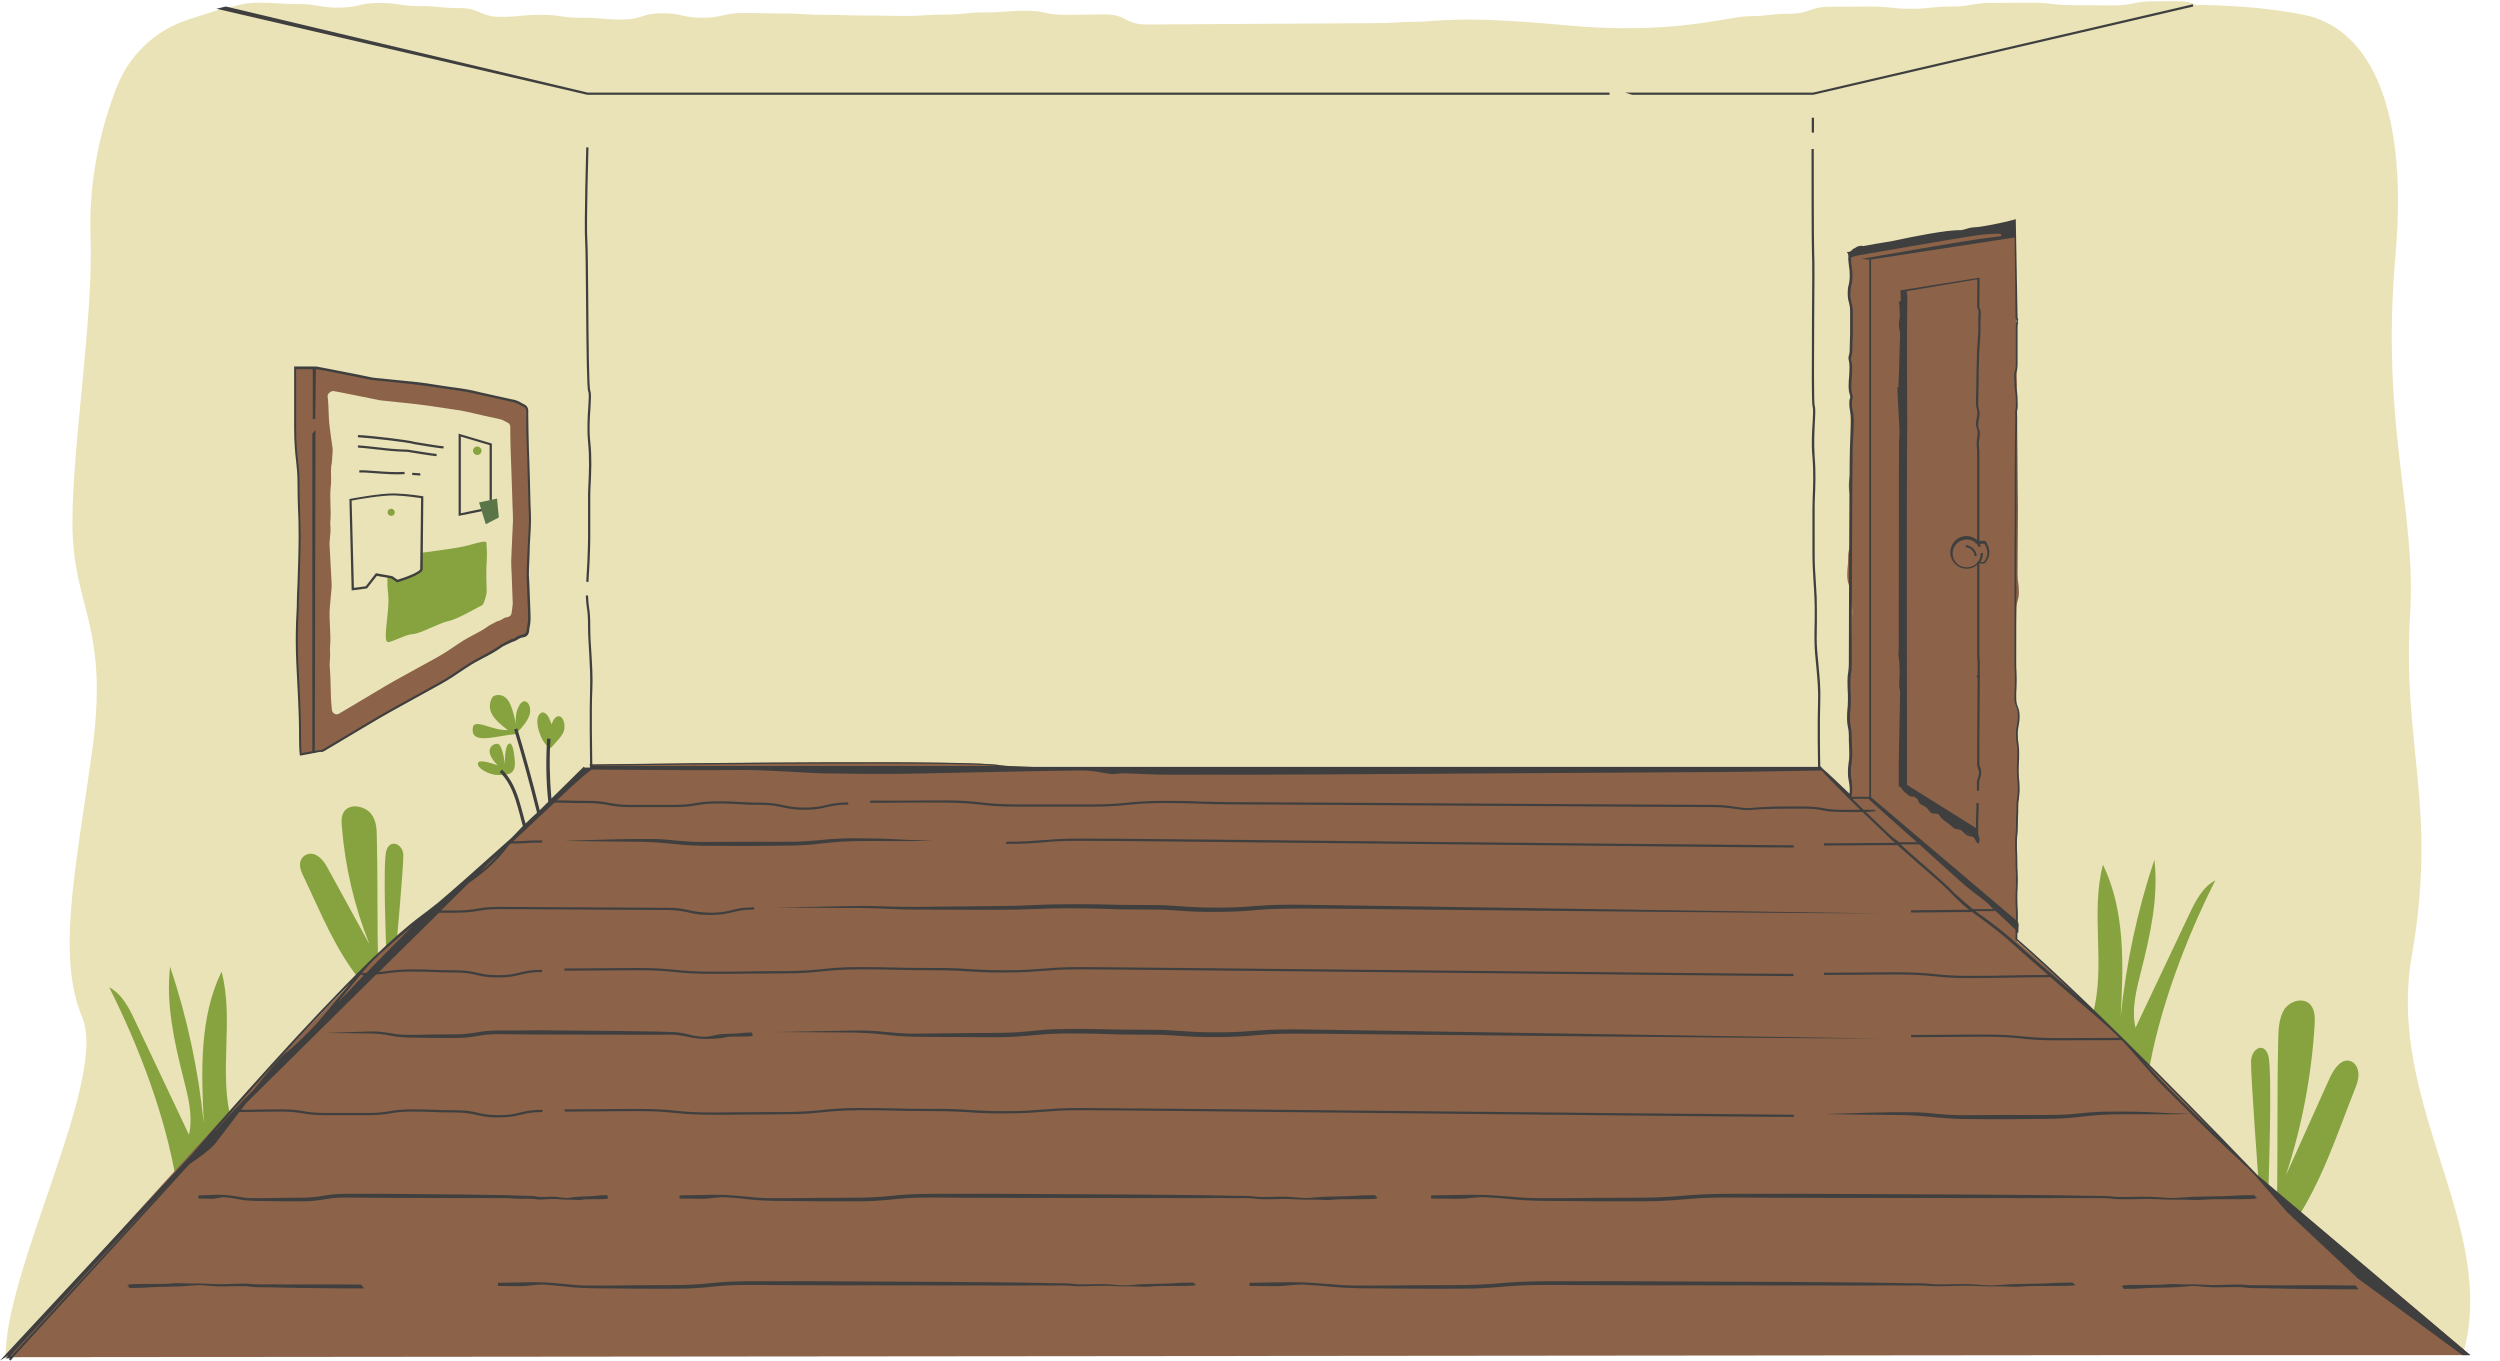 <?xml version="1.0" encoding="UTF-8"?><svg xmlns="http://www.w3.org/2000/svg" xmlns:xlink="http://www.w3.org/1999/xlink" height="605.5" preserveAspectRatio="xMidYMid meet" version="1.0" viewBox="0.0 -0.6 1112.6 605.5" width="1112.6" zoomAndPan="magnify"><g id="change1_1"><path d="M1096,602.5c0,0-51.2-34.8-99.1-79.8c-49.1-46.2-95-102.9-111.7-115.2c-32.9-24.4-66.8-59.6-75.7-66.8h0.3 c0-0.5,0-0.9,0.1-1.4l-0.3,1.4H263.2c-8.9,7.1-42.7,42.4-75.7,66.8C154.5,431.8,2.5,604.7,2.5,604.7 c-1.2-39.2,45.7-124.8,34.1-152.5c-11.6-27.6-2.7-66.8,4.5-119.3c7.1-52.5-7.1-62.3-8.7-94.4s9.3-96.1,7.9-133.4 c-1-27.6,5.4-51.1,11.8-67.3c5.6-14.2,17.4-25.2,32-29.8l16.3-5.2c5.5-0.5,6.7-2.2,14.3-2.2c9,0,9,0.6,18,0.6c9,0,9,1.6,18,1.6 c9,0,9-2.1,18-2.1c9,0,9,1.4,18,1.4c9,0,9,0.9,18,0.9c9,0,9,3.9,18,3.9c9,0,9-0.9,18-0.9c9,0,9,1.3,18,1.3c9,0,9,0.8,18,0.8 c9,0,9-2.8,18-2.8c9,0,9,2,18,2c9,0,9-2.1,18-2.1c9,0,9,0.2,18,0.2c9,0,9,0.6,18,0.6c9,0,9,0.3,18,0.3c9,0,9,0.2,18,0.2 c9,0,9-0.6,18-0.6c9,0,9-1,18-1c9,0,9-0.7,18-0.7S465,6,474,6c9,0,9-0.2,18-0.2c9,0,9,4.5,18,4.5c9,0,93.1-0.6,102.1-0.6 c9,0,9-0.6,18-0.6c9,0,18-3,66.4,1.5c48.4,4.6,72.8-4,81.9-4c9,0,9-1.1,18-1.1c9,0,9-3.1,18-3.1c9,0,9-0.1,18-0.1c9,0,9,1,18,1 c9,0,9-1,18-1c9,0,9-1.6,18-1.6c9,0,9-0.1,18-0.1c9,0,9,1.1,18,1.1c9,0,9,0.1,18,0.1c9,0,9-1.8,18-1.8s16.2-0.6,18.6,1.6 c0.1,0.1,24.3-0.4,48.3,4.4c26.2,5.2,47,35.5,40.8,106.7c-6.7,76.3,9.3,113.1,6.5,159.8c-3.6,59.4,12.3,85.5,0.8,152 C1061.5,491,1112.6,545.8,1096,602.5z" fill="#eae3b7"/></g><g id="change2_1"><path d="M213.2,223l3,9.7l5.8-3l-0.8-8.4L213.2,223z" fill="#5a7547"/></g><g id="change3_1"><path d="M103.1,498.6l-24.6,26.9c-4.7-29-16.7-60.5-29.9-86.7c5.7,3,8.9,9.2,11.6,15.1c8,16.8,15.9,33.7,23.9,50.5 c1.9-8.4-0.4-17-2.5-25.3c-4.1-16.2-7.8-32.9-5.9-49.5c7.6,22.6,12.6,46.1,15,69.8c-1.1-22.9-2.1-47,7.9-67.6 C104.3,453.4,97.1,477,103.1,498.6z M165,361.4c-2.5-3-8.1-4.4-11.1-1.7c-2,1.8-2,4.6-1.8,7.1c1.4,18,5.5,35.8,12.3,52.8 c-6.3-11.4-12.5-22.9-18.8-34.3c-1.7-3.2-5-7-8.9-5.7c-2.1,0.7-3.2,2.7-3.2,4.6c0,1.9,0.8,3.7,1.7,5.5c7.9,16.6,14,32.4,26,47.2 l7.1-6.6c-0.5-20.7-0.1-37.4-0.6-58.2C167.7,368.4,167.5,364.4,165,361.4z M172,377.7c-1.8,5,0,47.5,0,47.5l4.2-2.6 c0,0,3.5-38.5,3.3-42.9C179.2,375.1,173.8,372.6,172,377.7z M233.7,311.5c-1-0.2-1.9,0.7-2.4,1.5c-1.7,2.8-2.2,6.3-1.4,9.5 c-1.8-7.2-2.9-14-8.4-13.8c-0.7,0-2.1,0.5-2.3,0.9c-3.4,5.8,0.8,10.3,6.8,14.7c-7.7,0.4-16.5-6.7-15.6,0.7 c0.7,5.5,11.4,1.7,19.1,1.1l2.3-2.5c1.4-1.6,2.8-3.3,3.6-5.3c0.8-2,0.8-4.4-0.5-6.1C234.6,312,234.2,311.7,233.7,311.5z M249.3,318.3c-1.6-0.7-3.1,1.1-3.8,3.5c-0.2-0.5-0.4-1.1-0.6-1.6c-0.6-1.5-1.3-2.8-2.3-3.4c-0.9-0.6-1.9-0.4-2.7,0.7 c-1.6,2.3-0.4,6.5,0.5,8.9c0.9,2.4,2.2,4.3,3.7,5.5c0.4,0.3,0.9,0.4,1.3,0.1l3.3-3.7c0.6-0.8,1.3-1.6,1.8-2.5 C251.9,323.3,251.2,319.1,249.3,318.3z M226,330.8c-1.5,1.7-1.3,8.9-1.3,8.9s-0.9-9.1-3.3-9.3c-2.2-0.1-6.7,2.8,0.1,9.6 c-3.1-1.1-8-2.6-8.7-1.2c-1.1,2.1,4.7,5.6,8.9,5.5c4.2-0.1,7.9,0.1,7.4-6.3S227.5,329.1,226,330.8z M214.3,200 c0,1.1-0.9,1.9-1.9,1.9s-1.9-0.9-1.9-1.9s0.9-1.9,1.9-1.9S214.3,199,214.3,200z M175.7,227.4c0,0.9-0.7,1.6-1.6,1.6 s-1.6-0.7-1.6-1.6c0-0.9,0.7-1.6,1.6-1.6S175.7,226.6,175.7,227.4z M216.5,241.1c0-1.3-2.7-0.5-8.5,1.1c-4.5,1.2-14.2,2.3-20.3,3.2 c0,3.9-0.1,6.9-0.1,7.5c-0.1,1.4-5.2,3.6-10.7,5.2l-2.5-1.8l-2-0.3c0,2.6,0,5.3,0.3,7.2c0.6,4.8-0.6,12.6-0.6,13.4s-1.2,8.1,0.4,8.5 c1.6,0.4,7.7-3.3,11.2-3.5c3.5-0.2,11.8-5,15.9-5.8c4.1-0.8,14.1-6.8,14.9-7c0.8-0.2,2.1-4.8,2.1-6.2s-0.4-8.3,0-13 C216.9,244.9,216.5,242.4,216.5,241.1z M1013.9,462.2c-0.6,26.3-0.1,47.5-0.6,73.7l7.4,8.3c12.5-18.7,18.9-38.7,27.2-59.8 c0.9-2.2,1.8-4.5,1.7-6.9c0-2.4-1.2-5-3.4-5.8c-4-1.6-7.4,3.2-9.3,7.3c-6.5,14.5-13.1,29-19.6,43.5c7.1-21.6,11.4-44.2,12.8-66.9 c0.2-3.2,0.2-6.7-1.9-9.1c-3.1-3.4-9-1.7-11.6,2.1C1014.2,452.5,1014,457.5,1013.9,462.2z M1001.8,471.7c-0.2,5.6,3.4,54.4,3.4,54.4 l4.3,3.3c0,0,1.9-53.8,0-60.2C1007.6,462.9,1002,466,1001.8,471.7z M935.9,384.2c10,20.7,9.1,44.7,7.9,67.6 c2.4-23.7,7.4-47.2,15-69.8c1.9,16.6-1.8,33.3-5.9,49.5c-2.1,8.3-4.4,17-2.5,25.3c8-16.8,15.9-33.7,23.9-50.5 c2.8-5.9,5.9-12.1,11.6-15.1c-13.2,26.2-25.2,57.8-29.9,86.7L931.3,451C937.3,429.4,930.2,405.9,935.9,384.2z" fill="#86a340"/></g><g id="change4_1"><path d="M1004.4,522.5l95,80H938L3.6,603.4c9.5-11.2,153.2-173.2,183.8-195.9c32.9-24.4,66.8-59.6,75.7-66.8l-0.2-1 c51.5-0.7,171.1-2,182.3,0.3c10.2,2.2,280.7,2.5,364.6,1.1c2.7,2.3,7.5,6.7,13.6,12.5c0.2-0.6,0.3-1.4,0.3-2.4 c0.1-4-0.8-4.1-0.8-8.1c0-4,0.6-4,0.6-8c0-4-0.2-4-0.2-8c0-4-0.7-4-0.7-8c0-4,0.4-4,0.4-8c0-4-0.1-4-0.1-8c0-4,0.5-4,0.5-8 c0-4,0.9-19.6,0.9-23.6c0-4-0.9-4-0.9-8c0-4-1.3-4-1.3-8c0-4,0.4-4,0.4-8c0-4,1.1-4,1.1-8c0-4,0.3-4,0.3-8c0-4,0-4,0-8 c0-4-1.1-4-1.1-8c0-4,0.9-4,0.9-8c0-4-0.4-85.1-0.4-89.1c0-1.2-0.1-1.7-0.3-1.9c0.2,0-0.9-2,0-2.7c5.2-3.8,3.9-3.5,8.9-1.7 c11-2.5,33.6-8.5,41.5-8.5c10.6,0,23.5-1.7,23.5-1.7l1.2,124.5l-0.2,28.4c0,4,0.6,4,0.6,8.1c0,4-1.2,4-1.2,8.1 c0,4-0.4,19.6-0.4,23.6c0,4,0.2,4,0.2,8.1c0,4-0.3,4-0.3,8.1c0,4,1.5,4,1.5,8.1c0,4-0.7,4-0.7,8.1c0,4,0.6,4,0.6,8.1 c0,4-0.1,4-0.1,8.1c0,4,0.5,4,0.5,8.1c0,4-0.6,4-0.6,8.1c0,4-0.2,4-0.2,8.1c0,4-0.3,4-0.3,8.1c0,4,0.1,4,0.1,8.1c0,4,0.1,4,0.1,8.1 c0,4-0.2,4-0.2,8.1c0,4,0.3,4,0.3,8.1c0,4-0.2,4-0.2,8.1c0,1,0,1.7,0,2.3C933,448,995,512.6,1004.4,522.5z M132.8,214.4 c0-8.8-1.5-10.8-1.5-24.8s0-26.3,0-26.3h8.3l0,0.3c0.4-0.2,0.8-0.3,1.2-0.3l4,0.7c0.2,0,0.4,0.1,0.6,0.1c6.7,1.3,13.4,2.6,20,4 c0.1,0,0.1,0,0.2,0c0.2,0,0.4,0,0.6,0.1c1.5,0.2,3.1,0.3,4.6,0.5c4.1,0.4,8.2,0.8,12.3,1.3c5.5,0.6,11,1.5,16.5,2.3 c2.9,0.4,5.8,0.8,8.7,1.3c2.2,0.4,4.5,1,6.7,1.5c3.9,0.9,7.8,1.7,11.7,2.6c0.9,0.2,1.8,0.3,2.6,0.6c1.4,0.4,2.7,1.3,4,1.9 c0.8,0.4,1.2,1.3,1.2,2.2c0,0.7,0,1.5,0,2.2c-0.1,7.1,0.3,14.2,0.5,21.2c0.2,6.1,0.4,12.3,0.6,18.4c0.1,2.5,0.3,5,0.2,7.5 c-0.1,3.4-0.3,6.9-0.4,10.3c-0.2,3.7-0.3,7.4-0.5,11.1c-0.1,2.2,0.1,4.4,0.2,6.6c0.2,4.4,0.3,8.8,0.5,13.1c0,0.9,0.1,1.8,0.1,2.7 c-0.1,1.6-0.4,3.2-0.6,4.8c-0.2,1.5-1,2.3-2.5,2.5c-2.1,0.3-2.8,1.7-4.8,2c0,0-4.3,2.2-4.4,2.2c-6.2,4.5-9.7,5.2-16,9.4 c-3.8,2.6-7.4,5.1-11.4,7.3c-7.3,4-14.6,8.1-21.9,12.1c-4.2,2.3-8.2,4.8-12.3,7.2c-5.9,3.5-11.7,7-17.6,10.5 c-0.6,0.3-1.2,0.4-1.7,0.3l-8.6,1.6c0,0-0.3-2.2-0.3-7.2c0-5.1,0-10.1-1-28.7c-1-18.6,0-27.6,0-31.5c0-3.9,0.8-19.1,0.8-29.4 S132.8,223.2,132.8,214.4z M145.8,175.8c0.6,4.5,0.3,9,0.9,13.4c0.4,3.2,0.8,6.4,1.3,9.6c0.2,1.7-0.2,3.4-0.2,5c0,1-0.2,2.2-0.4,3.2 c-0.3,2.9,0.2,5.9-0.2,8.8c-0.6,5.3,0.3,10.5-0.2,15.8c-0.1,0.9,0,1.8,0.1,2.7c0.1,2.8-0.6,5.5-0.4,8.3c0.3,5.6,0.6,11.2,0.9,16.8 c0,0.8,0,1.6-0.1,2.4c-0.2,2.6-0.5,5.2-0.7,7.7c-0.5,5.8,0.6,11.7,0.1,17.5c-0.1,0.8-0.1,1.5,0,2.3c0.2,2.5-0.4,5-0.1,7.5 c0.5,5.8,0.2,11.6,0.8,17.3c0,0.4,0.1,0.8,0.1,1.1c0.1,1.5,1.7,2.7,3.2,1.8c4.9-2.9,9.9-5.9,14.8-8.8c3.4-2.1,6.9-4.1,10.4-6.1 c6.2-3.4,12.3-6.8,18.5-10.2c3.4-1.9,6.5-4,9.7-6.2c5.3-3.6,8.3-4.2,13.5-8c0,0,3.7-1.9,3.7-1.9c1.8-0.2,2.3-1.5,4.1-1.7 c1.2-0.2,2-0.8,2.1-2.1c0.2-1.3,0.4-2.7,0.5-4c0-0.7-0.1-1.5-0.1-2.3c-0.1-3.7-0.3-7.4-0.4-11.1c-0.1-1.9-0.2-3.7-0.2-5.6 c0.1-3.1,0.3-6.2,0.4-9.3c0.1-2.9,0.3-5.8,0.4-8.7c0-2.1-0.1-4.2-0.2-6.3c-0.2-5.2-0.3-10.4-0.5-15.5c-0.2-6-0.5-12-0.5-17.9 c0-0.6,0-1.3,0-1.9c0-0.7-0.4-1.5-1-1.8c-1.1-0.5-2.2-1.3-3.4-1.6c-0.7-0.2-1.5-0.3-2.2-0.5c-3.3-0.7-6.6-1.4-9.9-2.2 c-1.9-0.4-3.7-0.9-5.6-1.2c-2.4-0.4-4.9-0.7-7.3-1.1c-4.6-0.7-9.3-1.4-13.9-1.9c-3.5-0.4-6.9-0.7-10.4-1.1c-1.3-0.1-2.6-0.3-3.9-0.4 c-0.2,0-0.3,0-0.5-0.1c0,0-0.1,0-0.1,0c-5.6-1.2-11.3-2.2-16.9-3.4c-0.2,0-0.3-0.1-0.5-0.1l-3.4-0.6 C146.9,173.7,145.7,174.7,145.8,175.8z" fill="#8c6348"/></g><g id="change5_1"><path d="M187.1,211c-0.1,0-0.2,0-0.4,0c-0.6,0-1.7-0.1-3.3-0.2l0.1-1c2.4,0.2,3.3,0.2,3.5,0.2L187.1,211z M166.6,198.3 c-2.8-0.3-5.1-0.6-7.3-0.7l0,1c2.1,0.1,4.5,0.4,7.2,0.7c4.3,0.5,9.2,1.1,14.9,1.2c0.5,0.1,11.2,1.9,12.9,1.9v-1 c-1.3,0-8.9-1.3-12.8-1.9C175.8,199.4,170.9,198.8,166.6,198.3z M806.9,41.6L976.1,2.3l-0.2-1l-169,39.3h-83.7l3.2,1H806.9z M159.3,193l0,1c5.3,0.3,22.4,2.2,25.2,3.1c0.5,0.1,11.2,1.9,12.9,1.9v-1c-1.3,0-8.9-1.3-12.7-1.9 C181.9,195.2,164.8,193.2,159.3,193z M235.7,245.7c-0.1,2.4-0.2,4.9-0.3,7.3c-0.1,1.5,0,3.1,0.1,4.6c0,0.7,0.1,1.4,0.1,2l0.5,13.1 c0,0.3,0,0.6,0,0.9c0,0.6,0.1,1.2,0,1.8c0,1.1-0.2,2.2-0.4,3.2c-0.1,0.5-0.2,1-0.2,1.6c-0.2,1.7-1.2,2.7-2.9,2.9 c-0.9,0.1-1.6,0.5-2.2,0.9c-0.7,0.4-1.4,0.9-2.5,1.1c-0.2,0.1-0.7,0.4-2.1,1c-1.1,0.5-2.1,1.1-2.2,1.1c-3.2,2.3-5.7,3.6-8.4,5 c-2.3,1.2-4.6,2.4-7.6,4.4l-1.1,0.7c-3.5,2.4-6.8,4.6-10.4,6.6l-21.9,12.1c-3.4,1.9-6.8,3.9-10,5.8l-19.8,11.8 c-0.6,0.4-1.3,0.5-1.9,0.4l-2.2,0.4l0,0.1h-0.4l-6.4,1.2l-0.1-0.5c0-0.1-0.3-2.2-0.3-7.3c0-5,0-10.1-1-28.7 c-0.8-14.2-0.4-22.7-0.1-27.9c0.1-1.5,0.1-2.8,0.1-3.7c0-1.5,0.1-4.6,0.3-8.5c0.2-6.2,0.5-14.6,0.5-21c0-5.4-0.1-9.2-0.3-13 c-0.1-3.5-0.2-6.8-0.2-11c0-3.9-0.3-6.4-0.6-9.3c-0.4-3.6-0.9-7.7-0.9-15.5v-26.8h9.2l0,0.1c0.2-0.1,0.5-0.1,0.7-0.1l4.7,0.9 c2.2,0.4,4.5,0.9,6.7,1.3c4.4,0.9,8.9,1.7,13.4,2.7l0.7,0.1l16.9,1.7c4.4,0.4,8.8,1.1,13.1,1.8c1.1,0.2,2.3,0.3,3.4,0.5 c1,0.1,1.9,0.3,2.9,0.4c1.9,0.3,3.9,0.5,5.8,0.9c1.5,0.3,3,0.6,4.5,1c0.7,0.2,1.4,0.3,2.2,0.5l11.7,2.6c0.3,0.1,0.6,0.1,0.9,0.2 c0.6,0.1,1.2,0.2,1.8,0.4c1,0.3,2,0.8,2.9,1.4c0.4,0.2,0.8,0.4,1.2,0.6c0.9,0.5,1.5,1.5,1.5,2.6l0,2.2c0,5.2,0.2,10.4,0.3,15.5 c0.1,1.9,0.1,3.8,0.2,5.7c0.2,4.9,0.3,9.7,0.4,14.6l0.1,3.8c0,0.8,0.1,1.6,0.1,2.4c0.1,1.7,0.1,3.4,0.1,5.1c0,2.3-0.2,4.6-0.3,6.9 c-0.1,1.1-0.1,2.3-0.2,3.4L235.7,245.7z M234.4,253c0.1-2.5,0.2-4.9,0.3-7.4l0.2-3.7c0-1.2,0.1-2.3,0.2-3.5c0.1-2.3,0.2-4.6,0.3-6.9 c0-1.7,0-3.4-0.1-5c0-0.8-0.1-1.6-0.1-2.4l-0.1-3.8c-0.1-4.9-0.3-9.7-0.4-14.6c-0.1-1.9-0.1-3.8-0.2-5.7c-0.2-5.1-0.4-10.4-0.3-15.6 l0-2.2c0-0.7-0.4-1.4-1-1.7c-0.4-0.2-0.8-0.4-1.2-0.6c-0.9-0.5-1.8-1-2.7-1.3c-0.5-0.2-1.1-0.3-1.7-0.4c-0.3-0.1-0.6-0.1-0.9-0.2 l-11.7-2.6c-0.7-0.2-1.5-0.3-2.2-0.5c-1.5-0.3-3-0.7-4.5-1c-1.9-0.3-3.9-0.6-5.8-0.9c-1-0.1-1.9-0.3-2.9-0.4 c-1.1-0.2-2.3-0.3-3.4-0.5c-4.3-0.6-8.7-1.3-13.1-1.8l-17.7-1.8c-4.4-0.9-9-1.8-13.4-2.7c-2.2-0.4-4.5-0.9-6.7-1.3l-0.6-0.1l-4-0.7 c0,0-0.1,0-0.1,0l-0.3,22.2h-1.1v-21.6l-0.1,0l0-0.6h-7.3v25.8c0,7.7,0.5,11.8,0.9,15.4c0.3,2.9,0.6,5.5,0.6,9.4 c0,4.2,0.1,7.5,0.2,11c0.1,3.8,0.3,7.7,0.3,13c0,6.4-0.3,14.8-0.5,21c-0.1,3.9-0.3,7-0.3,8.4c0,0.9-0.1,2.2-0.1,3.7 c-0.2,5.1-0.7,13.6,0.1,27.8c1,18.6,1,23.8,1,28.8c0,3.6,0.1,5.7,0.2,6.6l4.8-0.9V192.4l1.4-1.7l-0.3,142.9l2.2-0.4l0.1,0 c0.4,0.1,0.9,0,1.3-0.3l19.8-11.8c3.3-2,6.7-4,10.1-5.9l21.9-12.1c3.6-2,6.9-4.2,10.3-6.6l1.1-0.7c3-2,5.4-3.3,7.7-4.5 c2.6-1.4,5.1-2.6,8.3-5c0,0,0,0,2.3-1.2c1-0.5,2-1,2.1-1.1l0.1-0.1l0.1,0c0.9-0.1,1.6-0.5,2.2-0.9c0.7-0.5,1.5-0.9,2.6-1.1 c1.3-0.2,1.9-0.8,2.1-2.1c0.1-0.5,0.1-1.1,0.2-1.6c0.2-1,0.3-2.1,0.4-3.1c0-0.6,0-1.2,0-1.7c0-0.3,0-0.6,0-0.9l-0.5-13.1 c0-0.7-0.1-1.3-0.1-2C234.4,256.1,234.3,254.6,234.4,253z M204.1,229l10.4-2.1l-0.3-1l-9.1,1.9v-34.1l12.8,3.8V222l1-0.2v-25 l-14.8-4.4V229z M188,220.2l0.4,0.1l0,0.4c0,1.2-0.3,30.2-0.3,32.1c-0.1,2.2-8.5,4.9-11.1,5.7l-0.2,0.1l-2.7-1.8l-6.4-1.1l-4.4,5.6 l-0.2,0c-3.6,0.5-6.1,0.8-6.1,0.8l-0.5,0.1l-1-40.7l0.4-0.1c0.6-0.1,13.7-2.6,19.9-2.4C182,219.2,187.9,220.2,188,220.2z M187.4,221.1c-1.4-0.2-6.4-1-11.6-1.2c-5.5-0.2-17,1.8-19.3,2.3l1,38.8c0.9-0.1,2.8-0.3,5.3-0.7l4.5-5.8l7.3,1.3l2.3,1.6 c6.6-2,10.1-4,10.1-4.7C187.1,251,187.3,224.8,187.4,221.1z M166.7,210c3,0.2,6.3,0.5,9.7,0.5c1.2,0,2.5,0,3.7-0.1l-0.1-1 c-4.4,0.3-9.1-0.1-13.2-0.4c-2.8-0.2-5.1-0.4-6.9-0.3l0,1C161.7,209.6,164,209.8,166.7,210z M261.7,219.5v19.4 c0,5-0.5,15.4-0.8,19.4l1,0.1c0.3-4.1,0.8-14.4,0.8-19.5v-19.4c0-1.4,0.1-3.1,0.2-5c0.2-4.8,0.6-11.3-0.2-18.5 c-0.6-5.5-0.2-11.1,0.1-15.3c0.2-3.8,0.4-6.3-0.1-7.4c-0.6-1.4-0.8-24.5-0.9-41.3c-0.1-12-0.2-22.4-0.4-25.4 c-0.5-7.4,0.5-41.3,0.5-41.6l-1,0c0,0.3-1,34.3-0.5,41.7c0.2,2.9,0.3,13.3,0.4,25.3c0.2,24.4,0.4,40.5,1,41.7c0.4,0.8,0.2,3.6,0,6.9 c-0.3,4.2-0.6,9.9-0.1,15.4c0.7,7.2,0.4,13.6,0.2,18.4C261.8,216.4,261.7,218.1,261.7,219.5z M806.3,58.4h1v-6.6h-1V58.4z M143.9,571l-10.2,0c-3.4,0-6.8,0.1-10.1,0c-3.3-0.1-8.7,0.2-12-0.2c-3.3-0.4-11.4,0.2-14.8,0.1c-3.4-0.1-7.4-0.4-10.9-0.3 c-3.4,0.1-6.1-0.4-9.5,0c-3.3,0.4-15.2,0-18.5,0.4c-3.3,0.4,1.9,1.5-1.4,1.6c3.4,0,6.8,0,10.2-0.3c3.4-0.3,13.2-0.2,16.5-0.6 c6.6-0.7,6.9-0.2,13.5,0.2c3.3,0.2,11.3-0.4,14.6,0.1c3.3,0.5,8.9,0.2,12.3,0.4c3.4,0.1,6.9,0.1,10.2,0.2l10.2,0.1 c6,0.1,12.1,0.1,18.1,0.1c-0.5-0.6-1-1.1-1.4-1.7C155,571,149.5,571,143.9,571z M716.3,41.6v-1H261.5l-161-38.3l-4.2,1l165.1,38.3 H716.3z M639.4,494c-74.1-0.8-150.6-1.5-158.9-1.5c-8.2,0-12.4,0.4-16.4,0.7c-4,0.3-8.2,0.7-16.3,0.7c-8.2,0-12.3-0.3-16.3-0.5 c-4-0.3-8.2-0.6-16.4-0.5c-8.2,0-12.3-0.1-16.4-0.2c-4-0.1-8.2-0.2-16.4-0.2c-8.2,0-12.4,0.5-16.4,0.9c-4,0.4-8.2,0.8-16.3,0.9 c-8.2,0-12.3,0-16.4,0.1c-4.1,0-8.2,0-16.4,0.1c-8.2,0-12.3-0.4-16.3-0.8c-4-0.4-8.2-0.8-16.4-0.8c-8.2,0-12.3,0.1-16.4,0.1 c-4.1,0-8.2,0.1-16.4,0.1l0,1c8.2,0,12.3-0.1,16.4-0.1c4.1,0,8.2-0.1,16.4-0.1c8.2,0,12.3,0.4,16.3,0.8c4,0.4,8.2,0.8,16.4,0.8 c8.2,0,12.3,0,16.4-0.1c4.1,0,8.2,0,16.4-0.1c8.2,0,12.4-0.5,16.4-0.9c4-0.4,8.2-0.8,16.3-0.9c8.2,0,12.3,0.1,16.4,0.2 c4,0.1,8.2,0.2,16.4,0.2c8.2,0,12.3,0.3,16.3,0.5c4,0.3,8.2,0.6,16.4,0.5c8.2,0,12.4-0.4,16.4-0.7c4-0.3,8.2-0.7,16.3-0.7 c8.2-0.1,84.8,0.8,158.9,1.5c72.7,0.7,147.9,1.5,158.4,1.5c0.2,0,0.4,0,0.5,0l0-1C790.1,495.5,713.5,494.7,639.4,494z M572.9,533 c3.4,0.1,7.4,0.4,10.9,0.3c3.4-0.1,6.1,0.4,9.5,0c3.3-0.4,15.2,0,18.5-0.4c3.3-0.4-1.9-1.5,1.4-1.6c-3.4,0-6.8,0-10.2,0.3 c-3.4,0.3-13.2,0.2-16.5,0.6c-6.6,0.7-6.9,0.2-13.5-0.2c-3.3-0.2-11.3,0.4-14.6-0.1c-3.3-0.5-8.9-0.2-12.3-0.4 c-3.4-0.1-6.9-0.1-10.2-0.2l-10.2-0.1c-27.1-0.3-54.2-0.3-81.3-0.5l-20.3,0l-10.2,0c-3.4,0-6.9,0.1-10.3,0.3 c-3.5,0.2-6.8,0.6-10.1,0.9c-3.3,0.3-6.6,0.4-9.9,0.5l-20.3,0.1l-10.2,0.1c-3.4,0-6.8,0.1-10.1,0c-3.4,0-6.7-0.2-10-0.6 c-3.3-0.3-6.7-0.6-10.2-0.8c-3.4-0.1-6.8-0.1-10.2,0l-10.2,0.2v1.4l10.2,0.1c3.4,0,6.8-0.8,10.1-0.7c3.3,0.2,6.6,0.5,10,0.9 c3.4,0.4,6.8,0.6,10.2,0.7c3.4,0.1,6.8,0.1,10.2,0.1l10.2,0.1c6.8,0,13.5,0.1,20.4,0c3.4,0,6.9-0.2,10.3-0.5c3.4-0.3,6.7-0.7,10-0.9 c6.6-0.4,13.4-0.2,20.2-0.2l20.3,0.1c27.1,0,54.2,0.1,81.3,0.1l10.2,0c3.4,0,6.8-0.1,10.1,0c3.3,0.1,8.7-0.2,12,0.2 C561.4,533.5,569.5,532.9,572.9,533z M923.9,570.2c-4,0-8,0-12,0.3c-4,0.3-15.6,0.2-19.5,0.6c-7.8,0.7-8.1,0.2-16-0.2 c-4-0.2-13.3,0.4-17.3-0.1c-3.9-0.5-10.5-0.2-14.6-0.4c-4.1-0.1-8.1-0.1-12.1-0.2l-12-0.1c-32.1-0.3-64.2-0.3-96.3-0.5l-24.1,0 l-12,0c-4.1,0-8.1,0.1-12.2,0.3c-4.1,0.2-8.1,0.6-12,0.9c-3.9,0.3-7.8,0.4-11.8,0.5l-24,0.1l-12,0.1c-4,0-8,0.1-12,0 c-4,0-7.9-0.2-11.8-0.6c-3.9-0.3-8-0.6-12-0.8c-4-0.1-8.1-0.1-12.1,0l-12,0.2v1.4l12,0.1c4,0,8-0.8,12-0.7c4,0.2,7.8,0.5,11.8,0.9 c4,0.4,8,0.6,12.1,0.7c4.1,0.1,8.1,0.1,12.1,0.1l12,0.1c8,0,16,0.1,24.1,0c4.1,0,8.2-0.2,12.2-0.5c4.1-0.3,7.9-0.7,11.8-0.9 c7.8-0.4,15.8-0.2,23.9-0.2l24.1,0.1c32.1,0,64.2,0.1,96.3,0.1l12,0c4,0,8-0.1,12,0c4,0.1,10.3-0.2,14.2,0.2 c3.9,0.4,13.5-0.2,17.6-0.1c4.1,0.1,8.8,0.4,12.9,0.3c4-0.1,7.3,0.4,11.2,0c3.9-0.4,18,0,21.9-0.4 C926.1,571.4,919.9,570.2,923.9,570.2z M1031.5,571.4l-10.2,0c-3.4,0-6.8,0.1-10.1,0c-3.3-0.1-8.7,0.2-12-0.2 c-3.3-0.4-11.4,0.2-14.8,0.1c-3.4-0.1-7.4-0.4-10.9-0.3c-3.4,0.1-6.1-0.4-9.5,0c-3.3,0.4-15.2,0-18.5,0.4c-3.3,0.4,1.9,1.5-1.4,1.6 c3.4,0,6.8,0,10.2-0.3c3.4-0.3,13.2-0.2,16.5-0.6c6.6-0.7,6.9-0.2,13.5,0.2c3.3,0.2,11.3-0.4,14.6,0.1c3.3,0.5,8.9,0.2,12.3,0.4 c3.4,0.1,6.9,0.1,10.2,0.2l10.2,0.1c6,0.1,12.1,0.1,18.1,0.1c-0.5-0.6-1-1.1-1.4-1.7C1042.7,571.4,1037.1,571.4,1031.5,571.4z M957,533c4.1,0.1,8.8,0.4,12.9,0.3c4-0.1,7.3,0.4,11.2,0c3.9-0.4,18,0,21.9-0.4c3.9-0.4-2.3-1.5,1.7-1.6c-4,0-8,0-12,0.3 c-4,0.3-15.6,0.2-19.5,0.6c-7.8,0.7-8.1,0.2-16-0.2c-4-0.2-13.3,0.4-17.3-0.1c-3.9-0.5-10.5-0.2-14.6-0.4c-4.1-0.1-8.1-0.1-12.1-0.2 l-12-0.1c-32.1-0.3-64.2-0.3-96.3-0.5l-24.1,0l-12,0c-4.1,0-8.1,0.1-12.2,0.3c-4.1,0.2-8.1,0.6-12,0.9c-3.9,0.3-7.8,0.4-11.8,0.5 l-24,0.1l-12,0.1c-4,0-8,0.1-12,0c-4,0-7.9-0.2-11.8-0.6c-3.9-0.3-8-0.6-12-0.8c-4-0.1-8.1-0.1-12.1,0l-12,0.2v1.4l12,0.1 c4,0,8-0.8,12-0.7c4,0.2,7.8,0.5,11.8,0.9c4,0.4,8,0.6,12.1,0.7c4.1,0.1,8.1,0.1,12.1,0.1l12,0.1c8,0,16,0.1,24.1,0 c4.1,0,8.2-0.2,12.2-0.5c4.1-0.3,7.9-0.7,11.8-0.9c7.8-0.4,15.8-0.2,23.9-0.2l24.1,0.1c32.1,0,64.2,0.1,96.3,0.1l12,0 c4,0,8-0.1,12,0c4,0.1,10.3-0.2,14.2,0.2C943.4,533.5,953,532.9,957,533z M874.9,241.9l-0.1,1c0.2,0,3.9,0.6,3.9,4l1,0 C879.6,243.5,876.5,242.2,874.9,241.9z M1099.4,602.5h-3.5l-46.4-34l-31.6-29.6l-14.7-16.8c-0.8-0.8-1.8-1.8-2.9-3 c-0.3-0.2-11.7-10.7-25.3-24c-6.7,0.3-13.4,0.2-20,0.2c-3.4,0-6.8,0-10.2,0c-3.4,0-6.8,0.1-10.2,0.3c-3.4,0.2-6.7,0.6-10.2,1 c-3.4,0.4-6.9,0.6-10.3,0.7c-6.9,0.1-13.7,0.1-20.5,0.2c-6.8,0-13.6,0-20.5-0.1c-3.4-0.1-6.9-0.3-10.3-0.6 c-3.4-0.3-6.8-0.7-10.2-0.9c-3.4-0.2-6.8-0.3-10.2-0.3l-10.2-0.1c-6.8-0.1-13.7-0.1-20.5-0.3c13.7-0.4,27.3-1,41-0.8 c3.4,0.1,6.9,0.4,10.3,0.8c3.4,0.3,6.8,0.5,10.2,0.5c6.8,0,13.7-0.1,20.5-0.1c6.8,0,13.7,0.1,20.5,0c3.4-0.1,6.8-0.2,10.2-0.6 l5.1-0.5c1.7-0.1,3.4-0.2,5.1-0.3c3.4-0.1,6.9-0.1,10.3-0.1c3.4,0,6.8,0.1,10.3,0.2l10.2,0.5l9.7,0.3c-3.8-3.8-7.9-7.8-11.9-11.8 c-4-4-7.9-8.5-11.6-12.8c-2.6-2.9-5-5.8-7.4-8.2l-28.2,0.1c-0.3,0-0.5,0-0.8,0c-7.7,0-11.7-0.4-15.6-0.8c-4-0.4-8.2-0.8-16.3-0.8 c-8.2,0-12.3,0.1-16.4,0.1c-4.1,0-8.2,0.1-16.4,0.1l0-1c8.2,0,12.3-0.1,16.4-0.1c4.1,0,8.2-0.1,16.4-0.1c8.2,0,12.4,0.4,16.4,0.8 c4,0.4,8.2,0.8,16.3,0.8l27.2-0.1c-0.6-0.6-1.1-1.2-1.7-1.7c-4-3.9-11.3-10.2-20.6-18.1c-2.7-2.3-5.5-4.7-8.3-7.2 c-8.1,0-12.9,0.1-17.6,0.2c-4.7,0.1-9.6,0.2-17.8,0.2c-0.3,0-0.5,0-0.8,0c-7.7,0-11.7-0.4-15.6-0.8c-4-0.4-8.2-0.8-16.3-0.8 c-8.2,0-12.3,0.1-16.4,0.1c-4.1,0-8.2,0.1-16.4,0.1l0-1c8.2,0,12.3-0.1,16.4-0.1c4.1,0,8.2-0.1,16.4-0.1c8.2,0,12.4,0.4,16.4,0.8 c4,0.4,8.2,0.8,16.3,0.8c8.2,0,13.1-0.1,17.8-0.2c4.5-0.1,9.1-0.2,16.5-0.2c-5.7-4.9-11.7-10.1-17.9-15.7c-3.4-3-7.1-5.8-11-8.7 c-1.6-1.2-3.2-2.4-4.9-3.6c-7.6,0-11.8,0.1-14.1,0.1c-2.4,0-4.9,0.1-13.1,0.1l0-1c8.2,0,10.7-0.1,13.1-0.1c2.4,0,4.9-0.1,12.8-0.1 c-1-0.8-2-1.5-2.9-2.3c-0.1-0.1-0.3-0.3-0.4-0.4H873v-0.1c-1.5-1.3-2.9-2.8-4.4-4.3c-1.2-1.2-2.3-2.4-3.4-3.4 c-3.7-3.4-7.6-6.7-11.3-9.9c-3.3-2.9-6.5-5.7-9.5-8.4c-8.1,0-12.2,0.1-16.3,0.1c-4.1,0-8.2,0.1-16.4,0.1l0-1 c8.2,0,12.3-0.1,16.4-0.1c3.9,0,7.8-0.1,15.2-0.1c-1-0.9-2-1.8-3-2.8c-4.1-3.9-7.9-7.5-11.4-10.9h-1.1v0c-8.2,0-12.8,0.1-16.9-0.8 c-4-0.9-7.7-0.7-15.9-0.7c-8.2,0-12.3,0.3-16.3,0.6c-4,0.3-8.2-1.3-16.4-1.3c-8.2,0-57.7-0.3-105.6-0.6 c-47.9-0.3-97.4-0.6-105.6-0.6c-8.2,0-12.4-0.1-16.4-0.3c-4-0.1-8.2-0.3-16.4-0.3c-8.2,0-12.3,0.4-16.3,0.8c-4,0.4-8.2,0.8-16.4,0.8 c-8.2,0-12.3,0-16.4,0c-4.1,0-8.2,0-16.4,0c-8.2,0-12.4-0.4-16.4-0.9c-4-0.4-8.2-0.9-16.3-0.9c-8.2,0-12.3,0-16.4,0 c-4.1,0-8.2,0.1-16.4,0.1v-1c8.2,0,12.3,0,16.4,0c4.1,0,8.2-0.1,16.4-0.1c8.2,0,12.4,0.4,16.4,0.9c4,0.4,8.2,0.9,16.3,0.9 c8.2,0,12.3,0,16.4,0c4.1,0,8.2,0,16.4,0c8.2,0,12.3-0.4,16.3-0.8c4-0.4,8.2-0.8,16.4-0.8c8.2,0,12.4,0.1,16.4,0.3 c4,0.1,8.2,0.3,16.4,0.3c8.2,0,57.7,0.3,105.6,0.6c47.9,0.3,97.4,0.6,105.6,0.6c8.2,0,12.3,1.7,16.3,1.4c4-0.3,8.2-0.7,16.4-0.7 c8.2,0,12-0.1,16.1,0.7c4,0.9,8.5,0.8,16.7,0.8v0h0.1c-8.7-8.5-14.9-14.9-17.3-17.5c-5.4,0.1-37.9,0.7-47.1,0.7 c-10.1,0-199.7,1.3-211,1.2c-11.3-0.1-14,0-29.7,0s-22.5-1.1-25.8-0.4s-8-1.5-15.5-1.5c-7.5,0-47.5,0.8-69.9,1.3 c-22.5,0.5-37.7,0-44.1,0s-28.6-1.8-40.2-1.5c-10.2,0.2-54-0.1-64-0.2c-1,0.7-2.6,2-4.6,3.7c-1.4,1.2-3,2.7-4.8,4.3 c-1.5,1.4-3.1,2.9-4.8,4.5c-0.4,0.4-0.9,0.8-1.3,1.2c2.9,0,4.2,0,5.4,0.1c1.6,0,3.2,0.1,8,0.1c4.9,0,7.4,0.4,9.8,0.9 c2.4,0.4,4.8,0.9,9.6,0.9c4.8,0,7.3,0,9.7,0c2.4,0,4.8,0,9.7,0c4.8,0,7.2-0.4,9.6-0.8c2.4-0.4,4.9-0.8,9.8-0.8 c4.8,0,7.3,0.1,9.7,0.3c2.4,0.1,4.8,0.3,9.6,0.3c4.9,0,7.4,0.6,9.8,1.1c2.4,0.5,4.8,1.1,9.6,1.1c4.8,0,7.1-0.6,9.6-1.1 c2.4-0.6,4.9-1.2,9.8-1.2v1c-4.8,0-7.1,0.6-9.6,1.1c-2.4,0.6-4.9,1.2-9.8,1.2c-4.9,0-7.4-0.6-9.8-1.1c-2.4-0.5-4.8-1.1-9.6-1.1 c-4.8,0-7.3-0.1-9.7-0.3c-2.4-0.1-4.8-0.3-9.6-0.3c-4.8,0-7.2,0.4-9.6,0.8c-2.4,0.4-4.9,0.8-9.8,0.8c-4.8,0-7.3,0-9.7,0 c-2.4,0-4.8,0-9.7,0c-4.9,0-7.4-0.4-9.8-0.9c-2.4-0.4-4.8-0.9-9.6-0.9c-4.8,0-6.5,0-8-0.1c-1.4,0-2.8-0.1-6.4-0.1 c-0.3,0.3-0.7,0.6-1,0.9l-1.4,1.3c-1.1,1.1-2.3,2.2-3.5,3.3l-1.3,1.2c-1.6,1.5-3.3,3.1-5,4.7l-6.2,5.8c3.6,0,4.7-0.1,5.7-0.2 c1.2-0.1,2.3-0.2,7.2-0.2l0,1c-4.8,0-6,0.1-7.1,0.2c-1.1,0.1-2.3,0.2-6.9,0.2c-0.3,0.3-0.6,0.5-0.9,0.8 c-5.6,7.7-11.4,12.3-17.9,16.9l-12.2,12.1c0.1,0,0.2,0,0.3,0c0.7,0,1.3,0,6.2,0c4.8,0,7.2-0.4,9.6-0.8c2.4-0.4,4.9-0.8,9.8-0.8 c4.8,0,21.3,0.1,37.2,0.2c16,0.1,32.5,0.2,37.4,0.2c0.1,0,0.1,0,0.2,0c4.7,0,7.2,0.5,9.6,1.1c2.5,0.5,4.8,1,9.6,1.1 c4.8,0,7.1-0.6,9.6-1.2c2.4-0.6,4.9-1.2,9.8-1.2l0,1c-4.8,0-7.1,0.6-9.6,1.2c-2.4,0.6-4.9,1.2-9.8,1.2c-0.1,0-0.2,0-0.2,0 c-4.7,0-7.2-0.5-9.6-1.1c-2.4-0.5-4.8-1.1-9.6-1.1c-4.9,0-21.4-0.1-37.4-0.2c-15.9-0.1-32.3-0.2-37.1-0.2c-4.8,0-7.2,0.4-9.6,0.8 c-2.4,0.4-4.9,0.8-9.8,0.8c-4.8,0-5.5,0-6.2,0c-0.3,0-0.6,0-1.3,0L168.6,432c1.2-0.1,2.3-0.3,3.4-0.4c3.1-0.4,6.4-0.8,11.2-0.8 c4.9,0,7.3,0.1,9.7,0.2c2.4,0.1,4.8,0.2,9.6,0.2c4.9,0,7.4,0.5,9.8,1.1c2.3,0.5,4.7,1.1,9.3,1.1c0.1,0,0.1,0,0.2,0 c4.8,0,7.1-0.6,9.6-1.2c2.4-0.6,4.9-1.2,9.8-1.2l0,1c-4.8,0-7.1,0.6-9.6,1.2c-2.4,0.6-4.9,1.2-9.8,1.2c-0.1,0-0.1,0-0.2,0 c-4.7,0-7.2-0.5-9.6-1.1c-2.5-0.6-4.8-1.1-9.6-1.1c-4.9,0-7.3-0.1-9.7-0.2c-2.4-0.1-4.8-0.2-9.6-0.2c-4.8,0-8,0.4-11.1,0.8 c-1.5,0.2-3,0.4-4.6,0.5l-57.7,57.1c-0.8,1.1-1.6,2.1-2.4,3.1c3.3,0,5.5,0,7.7-0.1c2.7,0,5.3-0.1,10.2-0.1c4.9,0,7.4,0.4,9.8,0.8 c2.4,0.4,4.8,0.8,9.6,0.8c4.8,0,7.3,0,9.7,0c2.4,0,4.8,0,9.7,0c4.8,0,7.2-0.4,9.6-0.8c2.4-0.4,4.9-0.8,9.8-0.8 c4.9,0,7.3,0.1,9.7,0.2c2.4,0.1,4.8,0.2,9.6,0.2c4.9,0,7.4,0.5,9.8,1.1c2.3,0.5,4.7,1.1,9.3,1.1c0.1,0,0.1,0,0.2,0 c4.8,0,7.1-0.6,9.6-1.2c2.4-0.6,4.9-1.2,9.8-1.2l0,1c-4.8,0-7.1,0.6-9.6,1.2c-2.4,0.6-4.9,1.2-9.8,1.2c-0.1,0-0.1,0-0.2,0 c-4.7,0-7.2-0.5-9.6-1.1c-2.5-0.5-4.8-1.1-9.6-1.1c-4.9,0-7.3-0.1-9.7-0.2c-2.4-0.1-4.8-0.2-9.6-0.2c-4.8,0-7.2,0.4-9.6,0.8 c-2.4,0.4-4.9,0.8-9.8,0.8c-4.8,0-7.3,0-9.7,0c-2.4,0-4.8,0-9.7,0c-4.9,0-7.4-0.4-9.8-0.8c-2.4-0.4-4.8-0.8-9.6-0.8 c-4.8,0-7.5,0.1-10.1,0.1c-2.3,0-4.7,0.1-8.5,0.1c-2.4,3.2-4.6,6.1-6.4,8.4c-2,2.7-3.5,4.6-4.2,5.5c-2.1,2.6-7.4,6.5-11.7,9.4 c-1.5,1.8-76.9,84.1-77.8,85.2l-0.8,1c-0.5,0.7-0.9,1.1-0.9,1.1L4,604.4c0,0,0.2-0.2,0.4-0.5H2.6l0.7-0.8c0.1-0.1,0.2-0.2,0.3-0.4 L0,604.9l85.6-92.1c16.1-18.7,51.3-58.7,78.6-85.4c0.1-0.1,0.3-0.3,0.4-0.4c0.6-0.5,1.2-1.2,1.9-1.8c7.8-7.5,14.9-13.8,20.7-18.1 c1.8-1.4,3.7-2.7,5.5-4.2c0.6-0.5,1.2-1,1.8-1.4c5.9-4.9,19.5-17,33-29.1l1.5-1.5c1.1-1.2,2.4-2.5,3.7-3.9c-0.5-1.6-0.9-3.2-1.3-4.8 c-0.6-2.2-1.2-4.5-1.9-6.6c-1.8-5.7-4.1-9.7-7.1-12.6l1-1.1c3.2,3.1,5.6,7.3,7.5,13.3c0.7,2.2,1.3,4.5,1.9,6.7 c0.3,1.3,0.7,2.6,1.1,4c1.6-1.6,3.3-3.2,5.1-4.8c-3.1-12.4-6.5-24.9-10.2-37.1l1.4-0.4c3.6,12,7,24.2,10,36.4l3.8-3.8 c-1-9.3-1.1-18.7-0.5-28.1l1.5,0.1c-0.6,8.9-0.4,17.8,0.4,26.6l14.4-14.2l0.4,0.4h2.2c0.1-0.1,0.2-0.1,0.2-0.2l-0.2-1.3l0.2,0 c-0.1-5.5-0.3-24.4,0-32.8c0.2-5.8-0.1-11.4-0.4-16.8c-0.2-3.9-0.5-7.6-0.5-11.2c0-4.9-0.2-6.7-0.5-8.6c-0.2-1.4-0.4-2.9-0.5-5.7 l1,0c0.1,2.7,0.3,4.2,0.5,5.6c0.3,1.9,0.5,3.8,0.5,8.8c0,3.6,0.2,7.2,0.5,11.1c0.3,5.4,0.7,11,0.4,16.9c-0.4,8.4-0.1,27.3,0,32.8 c51.4-0.7,170.5-2,181.7,0.4c1.2,0.2,6,0.5,13.8,0.7h350c-0.1-3.4-0.3-19.8,0-28.7c0.2-5.5-0.3-10.9-0.8-16.1 c-0.4-4.2-0.8-8.1-0.8-11.9c0-3.2,0-5.7,0.1-7.8c0-3.6,0.1-6.4-0.1-10.5c-0.1-2.5-0.2-4.7-0.4-7.1c-0.2-3.9-0.5-7.9-0.5-13.1v-19.4 c0-1.4,0.1-3.1,0.1-5c0.2-4.7,0.5-11.2-0.1-18.4c-0.5-5.5-0.2-11.2,0.1-15.4c0.2-3.3,0.3-6.1,0-6.9c-0.5-1.2-0.4-16.6-0.3-39.9 c0.1-12.8,0.2-25,0-28.1c-0.2-4.3-0.2-38.5-0.2-46.7l1,0c0,7.9,0,42.4,0.2,46.6c0.2,3.1,0.1,15.3,0,28.1c-0.1,17-0.2,38.2,0.2,39.5 c0.4,1,0.3,3.5,0.1,7.3c-0.2,4.1-0.5,9.8-0.1,15.3c0.6,7.2,0.3,13.8,0.1,18.5c-0.1,1.9-0.1,3.6-0.1,5V245c0,5.2,0.2,9.1,0.5,13 c0.1,2.4,0.3,4.6,0.4,7.1c0.1,4.1,0.1,6.9,0.1,10.5c0,2.2-0.1,4.6-0.1,7.8c0,3.8,0.4,7.7,0.8,11.8c0.5,5.2,1,10.6,0.8,16.2 c-0.3,9.1-0.1,26.2,0,28.9c0.1,0.1,0.5,0.5,1,1.1c2.8,2.4,7.1,6.5,12,11.2c0.1-0.5,0.1-0.9,0.1-1.5c0-2-0.2-3-0.4-4 c-0.2-1-0.4-2.1-0.4-4.1c0-2,0.2-3.1,0.3-4.1c0.2-1,0.3-2,0.3-3.9c0-2-0.1-3-0.1-4c-0.1-1-0.1-2-0.1-4.1c0-2-0.2-2.9-0.4-3.9 s-0.4-2.1-0.4-4.1c0-2,0.1-3.1,0.2-4.1c0.1-1,0.2-2,0.2-4c0-2,0-3-0.1-4c0-1-0.1-2-0.1-4c0-2,0.1-3.1,0.3-4.1c0.1-1,0.3-2,0.3-4 c0-2,0.2-91.6,0.5-96.4c0.2-4.8,0.5-9.8,0.5-11.8c0-2-0.2-2.9-0.4-3.9c-0.2-1-0.4-2.1-0.4-4.1c0-1.9,0.7-1.9,0.4-2.9 c-0.3-1-0.7-2.1-0.7-4.2c0-2,0.1-3.1,0.2-4.1c0.1-1,0.2-3,0.2-5c0-2.1-0.7-3.1-0.4-4.2c0.3-1,0.5-1.9,0.5-3.9c0-2,0.1-3.1,0.1-4.1 c0.1-1,0.1-2,0.1-4c0-2,0-3,0-4c0-1,0-2,0-4c0-1.9-0.3-2.9-0.5-3.9c-0.3-1-0.6-2.1-0.6-4.2c0-2.1,0.2-3.1,0.5-4.1 c0.2-1,0.4-2,0.4-3.9c0-2-0.1-2.9-0.3-3.9c-0.1-1-0.3-2-0.3-4.1c0-1.3-0.2-1.6-0.2-1.7l-0.5-0.8l0.9,0c0,0,0.4,0,1.3-0.7 c0.1-0.1,0.1-0.1,0.2-0.2c0.1-0.2,0.4-0.5,1-0.7c1.6-1.1,2.5-1.3,4-1c3-0.6,7.6-1.4,12.2-2.1c11.5-2.5,24.8-5,30.6-5 c0.3,0,0.5,0,0.8,0c1.3-0.2,3.9-1.2,5-1.2c0.8-0.1,1.7-0.1,2.5-0.2c8.7-1.2,16-3.3,16.1-3.3l0.6-0.2l0.8,44c0.7,1.1-0.1,1.4,0,1.5 c0.2,0.2,0.3,0.4,0.2,0.7c0,0.2-0.2,0.6-0.2,2.1c0,2,0,3,0,4.1c0,1,0,2,0,4c0,2,0,3,0,4c0,1,0,2,0,4.1c0,2.1-0.3,3.2-0.7,4.2 c-0.3,1,0.1,1.8,0.1,3.8c0,2,0.1,3,0.3,4c0.1,1,0.3,2.1,0.3,4.1c0,2.1,0.2,3-0.1,4.1c-0.3,1-0.1,2.1-0.1,4c0,2-0.1,7-0.2,11.8 c-0.1,4.8-0.2,94.4-0.2,96.4c0,2,0,3,0.1,4c0,1,0.1,2,0.1,4.1c0,2-0.1,3.1-0.1,4.1c-0.1,1-0.1,2-0.1,4c0,1.9,0.3,2.9,0.7,3.9 c0.4,1,0.8,2.1,0.8,4.2c0,2.1-0.2,3.1-0.4,4.1c-0.2,1-0.4,2-0.4,4c0,2,0.1,3,0.3,4c0.1,1,0.3,2.1,0.3,4.1c0,2,0,3.1-0.1,4.1 c0,1-0.1,2-0.1,4c0,2,0.1,3,0.2,4c0.1,1,0.2,2,0.2,4.1c0,2.1-0.2,3.1-0.3,4.1c-0.2,1-0.3,2-0.3,4c0,2,0,3.1-0.1,4.1c0,1-0.1,2-0.1,4 c0,2-0.1,3.1-0.2,4.1c-0.1,1-0.2,2-0.2,4c0,2,0,3,0.1,4c0,1,0.1,2,0.1,4.1c0,2,0,3,0.1,4c0,1,0.1,2,0.1,4.1c0,2-0.1,3.1-0.1,4.1 c-0.1,1-0.1,2-0.1,4c0,2,0.1,3,0.1,4c0.1,1,0.1,2,0.1,4.1c0,1.1,0,1.9,0,2.6l0.4,0.3l-0.3,0.3l0.3,0.2l-0.2,4.1c0,0-0.2-0.1-0.4-0.4 c0,0.3,0,0.6,0,0.9c0,0.9,0,1.5,0,2.1c35.1,30.3,95,92.7,106.7,104.9L1099.4,602.5z M81.4,519.5c-0.3,0.2-74.8,81.2-75.1,81.4 c-0.6,0.8-1.2,1.4-1.7,1.9h0.5C5.7,602.2,80.6,520.5,81.4,519.5z M140.8,455.1c4.6-5.4,9-10.7,12.7-15.2c0.9-1.1,1.7-2.1,2.6-3.1 c-21.3,21.6-45.3,48.5-61.1,66.6l1.2-1.2c5.4-6.1,11.4-12.6,16.7-17.8c6.2-7.9,12.3-15.2,15.1-17.1 C129.7,466.2,134.6,461.5,140.8,455.1z M162,433.4c-0.4,0-0.7,0-1.1,0l0-0.7c-1.8,2.2-4.1,4.9-6.6,7.9c-1.3,1.6-2.7,3.3-4.2,5.1 c1.8-1.8,3.6-3.7,5.5-5.6C157.7,437.8,159.8,435.6,162,433.4z M183.8,411.3c-7,5.8-13.2,11.3-16.9,14.8c-0.6,0.6-1.3,1.3-1.9,1.9 c-0.9,0.9-2.2,2.4-3.9,4.4c0.7,0,1.3,0,1.9,0C170.4,424.8,177.8,417.3,183.8,411.3z M221.7,379.8c-1.2,1.1-2.4,2.2-3.7,3.3l-4.3,4.3 C216.4,385.2,219.1,382.7,221.7,379.8z M443,340.2c-19.7-1.9-130.2-0.7-179.3,0c0,0,0,0.1,0,0.1l0.1,0H443z M896.6,105.1l-63.9,9.8 v239.3l64.5,54.7c0-0.5,0-1.1,0-1.7c0-2-0.1-3-0.1-4c-0.1-1-0.1-2-0.1-4.1c0-2,0.1-3.1,0.1-4.1c0.1-1,0.1-2,0.1-4c0-2,0-3-0.1-4 c0-1-0.1-2-0.1-4.1c0-2,0-3-0.1-4c0-1-0.1-2-0.1-4.1c0-2,0.1-3.1,0.2-4.1c0.1-1,0.2-2,0.2-4c0-2,0-3.1,0.1-4.1c0-1,0.1-2,0.1-4 c0-2.1,0.2-3.1,0.3-4.1c0.2-1,0.3-2,0.3-4c0-2-0.1-3-0.2-4c-0.1-1-0.2-2-0.2-4.1c0-2,0-3.1,0.1-4.1c0-1,0.1-2,0.1-4c0-2-0.1-3-0.3-4 c-0.1-1-0.3-2.1-0.3-4.1c0-2.1,0.2-3.1,0.4-4.1c0.2-1,0.4-2,0.4-4c0-1.9-0.3-2.9-0.7-3.9c-0.4-1-0.8-2.1-0.8-4.2 c0-2,0.1-3.1,0.1-4.1c0.1-1,0.1-2,0.1-4c0-2,0-3-0.1-4c0-1-0.1-2-0.1-4.1c0-2,0.1-91.6,0.2-96.4c0.1-4.8,0.2-9.8,0.2-11.8 c0-2.1-0.2-3.3,0.1-4.3c0.3-1,0.1-1.8,0.1-3.8c0-2-0.1-3-0.3-4c-0.1-1-0.3-2.1-0.3-4.1c0-2.1-0.4-3.1,0-4.1c0.3-1,0.6-1.9,0.6-3.9 c0-2,0-3,0-4c0-1,0-2,0-4.1c0-2,0-3,0-4.1c0-1,0-2,0-4c0-1.3,0.1-1.9,0.2-2.2c-0.2-0.2,0.5-0.7-0.2-1.7l-0.1-0.1l0-0.1L896.6,105.1z M824.3,351.2c0,1-0.1,1.8-0.3,2.6l0,0.2h7.9v-239l-3.4-0.4c8.4-1.5,46-8,52.7-8.9c7.5-1,9.4-1.2,9.4-1.2l-0.1-1 c-0.1,0-2.8-0.4-10.4,0.6c-7.5,1-53.9,9.1-54.4,9.2l-1.9,0.7c0,0.1,0,0.2,0,0.3c0,2,0.1,2.9,0.3,3.9c0.1,1,0.3,2,0.3,4.1 c0,2.1-0.2,3.1-0.5,4.1c-0.2,1-0.4,2-0.4,3.9c0,1.9,0.3,2.9,0.5,3.9c0.3,1,0.6,2.1,0.6,4.2c0,2,0,3,0,4c0,1,0,2,0,4 c0,2-0.1,3.1-0.1,4.1c-0.1,1-0.1,2-0.1,4c0,2.1-0.3,3.1-0.6,4.2c-0.3,1,0.5,1.9,0.5,3.9c0,2-0.1,4.1-0.2,5.1c-0.1,1-0.2,2-0.2,4 c0,1.9,0.3,2.9,0.6,3.9c0.3,1-0.3,1.1-0.3,3.2c0,2,0.2,2.9,0.4,3.9c0.2,1,0.4,2.1,0.4,4.1c0,2-0.2,7-0.5,11.8 c-0.2,4.8-0.4,94.3-0.4,96.3c0,2-0.1,3.1-0.3,4.1c-0.1,1-0.3,2-0.3,4c0,2,0,3,0.1,4c0,1,0.1,2,0.1,4c0,2-0.1,3.1-0.2,4.1 c-0.1,1-0.2,2-0.2,4c0,2,0.2,2.9,0.4,3.9c0.2,1,0.4,2.1,0.4,4.1c0,2,0.1,3,0.1,4c0.1,1,0.1,2,0.1,4.1c0,2-0.2,3.1-0.3,4.1 c-0.2,1-0.3,2-0.3,3.9c0,1.9,0.2,2.9,0.4,3.9C824.1,348,824.4,349,824.3,351.2z M845.2,374.2h7.9c-4.8-4.3-11.5-10.1-15.1-13.4 l-1.1-1c-2.6-2.3-4.5-4.1-5.4-4.9h-7.1c1.6,1.5,3.2,3.2,5,4.9l4.8,0l0.6,0.6l-4.4,0.4c3.2,3.1,6.8,6.5,10.6,10.1 C841.7,371.6,845.2,374.2,845.2,374.2z M878,404h9.1c-0.8-0.8-1.4-1.4-1.7-1.8c-1-1.3-5.8-4.5-10.6-8.5c-2.3-1.9-10.6-9.5-20.6-18.5 h-8.3c3.3,3,4.9,4.5,8.7,7.8c3.7,3.2,7.6,6.6,11.3,10c1.1,1,2.3,2.2,3.5,3.5C870.7,397.8,876.6,402.8,878,404z M925.2,443.5 c-10.1-9.6-19.7-18.5-28-25.7l-0.2-0.2l0-0.2c0-0.6,0-1.3,0-2.3c0-0.7,0-1.3,0-1.9c-1.1-1.1-2.6-2.4-2.9-2.8c-0.4-0.4-4-3.7-6.5-6 v0.5h-8.4c2.8,2.3,1.2,0.8,4,2.9c3.9,2.9,7.7,5.7,11.1,8.7c9.8,8.7,19.1,16.7,27.4,23.8C922.9,441.5,924.1,442.5,925.2,443.5z M985.9,504c-8.8-9.1-19.8-20.3-31.5-31.9c3.1,3.5,6.3,7.1,9.5,10.3C971.6,490.2,979.4,497.8,985.9,504z M844.9,182.5 c-0.3-5-0.5-9.7-0.5-10.8h0.5c0-0.4,0-0.7,0-1.1c0-1.1,0.1-2.2,0.1-3.3c0-0.8,0.1-1.3,0.1-1.8l0.5-17.1c0,0,0-0.1,0-0.1 c0-1-0.1-1.5-0.2-2c-0.1-0.5-0.3-1.1-0.3-2.2c0-1.1,0.1-1.8,0.2-2.4c0.1-0.6,0.2-1.1,0.2-2.2c0-1.1-0.1-1.6-0.1-2.1 c-0.1-0.5-0.1-1.1-0.1-2.2c0-0.3,0-0.5,0-0.6l-0.3-0.2l0.3-0.8l0.3,0c0.1-0.1,0.2-0.2,0.3-0.4l-0.1-4.6L881,123l-0.1,13.2 c0.7,1.2,0.7,2.5,0.6,4c0,0.5-0.1,1-0.1,1.5c0,0.3,0,0.6,0,0.7l0,0h0c0,0.1,0,0.2,0,0.2c0,0,0,0.1,0,0.2c0,1.1,0,1.7,0,2.2 c0,0.6,0,1.1,0,2.2c0,1.1-0.2,3.2-0.3,5.1c-0.1,2-0.3,4-0.3,5.1c0,1.1-0.1,2.8-0.1,4.5c-0.1,1.7-0.1,3.4-0.1,4.5 c0,1.1,0,3.8-0.1,6.5c0,2.7-0.1,5.4-0.1,6.5c0,1,0.1,1.5,0.3,2c0.1,0.5,0.3,1.1,0.3,2.2c0,1.2-0.2,1.8-0.3,2.5 c-0.1,0.6-0.3,1.2-0.3,2.2c0,1,0.1,1.5,0.3,1.9c0.2,0.5,0.4,1.1,0.4,2.2c0,1.1-0.1,1.8-0.2,2.4c-0.1,0.6-0.2,1.1-0.2,2.2 c0,1.1,0.1,1.6,0.1,2.1c0.1,0.5,0.1,1.1,0.1,2.2c0,0.5,0,19,0,38.8l2.7,0l0.1,0.2c4,5.9-0.4,9.8-0.5,9.8l-0.1,0.1h-2.2 c0,19.5,0,37.5,0,37.8c0,0.6,0,1.1,0,2.2c0,1.1,0.1,1.6,0.1,2.1c0.1,0.5,0.1,1.1,0.1,2.2c0,0.5,0,2.7,0,5.8l0,1.1 c0,3.7-0.1,8.5-0.1,13.2c-0.1,9.3-0.1,19-0.1,20.1c0,1.1,0,1.7,0,2.2c0,0.6,0,1.1,0,2.2c0,1,0.2,1.4,0.4,1.9c0.2,0.5,0.4,1,0.4,2.3 c0,1.2-0.2,1.9-0.5,2.5c-0.2,0.6-0.4,1.2-0.4,2.2c0,1.1,0,1.4,0,1.6c0,0.3,0,0.6,0,1.7h-1c0-1.1,0-1.4,0-1.6c0-0.3,0-0.6,0-1.7 c0-1.2,0.2-1.9,0.5-2.5c0.2-0.6,0.4-1.2,0.4-2.2c0-1-0.2-1.4-0.4-1.9c-0.2-0.5-0.4-1-0.4-2.3c0-1.1,0-1.7,0-2.2c0-0.6,0-1.1,0-2.2 c0-1.1,0.1-10.8,0.1-20.1c0-4.9,0.1-9.8,0.1-13.6c-0.2-0.1-0.4-0.1-0.4-0.1l0.1-1c0.1,0,0.2,0,0.3,0c0-2.9,0-5,0-5.5 c0-1.1-0.1-1.6-0.1-2.1c-0.1-0.5-0.1-1.1-0.1-2.2c0-1.1,0-1.7,0-2.2c0-0.3,0-17.8,0-37.1c-0.4,0.3-0.8,0.7-1.3,0.9 c-1.1,0.6-2.2,0.8-3.4,0.8c-2.6,0-5.1-1.4-6.4-3.9c-1.9-3.5-0.5-7.9,3-9.8c1.7-0.9,3.7-1.1,5.5-0.5c1,0.3,1.8,0.8,2.6,1.4 c0-19.8,0-38.2,0-38.7c0-1.1-0.1-1.6-0.1-2.1c-0.1-0.5-0.1-1.1-0.1-2.2c0-1.1,0.1-1.8,0.2-2.4c0.1-0.6,0.2-1.1,0.2-2.2 c0-1-0.1-1.5-0.3-1.9c-0.2-0.5-0.4-1.1-0.4-2.2c0-1.2,0.2-1.8,0.3-2.5c0.1-0.6,0.3-1.2,0.3-2.2c0-1-0.1-1.5-0.3-2 c-0.1-0.5-0.3-1.1-0.3-2.2c0-1.1,0-3.8,0.1-6.5c0-2.7,0.1-5.4,0.1-6.5c0-1.1,0.1-2.8,0.1-4.5c0.1-1.7,0.1-3.4,0.1-4.5 c0-1.1,0.2-3.2,0.3-5.2c0.1-2,0.3-4,0.3-5.1c0-1.1,0-1.7,0-2.2c0-0.6,0-1.1,0-2.2c0-0.3,0-0.6,0-0.7l0,0h0c0-0.1,0-0.2,0-0.2 c0,0,0-0.1,0-0.2c0-0.6,0-1.1,0.1-1.6c0.1-1.4,0.1-2.6-0.5-3.5l-0.1-0.1l0.1-12.4l-31.5,5.3c0.2,1.1,0.5,2.1,0.3,6.9 c-0.2,6.2,0,55.3,0,55.3l-0.1,0c0.1,2.5,0.1,5.7,0,9.5c-0.2,9.1,0,135.5,0,148l30.7,19.2c0,0,0,0,0,0c0-0.6,0-1.1,0-2.2 c0-1.1,0-2.8,0.1-4.5c0-1.7,0.1-3.3,0.1-4.4h1c0,1.1,0,2.8-0.1,4.5c0,1.7-0.1,3.3-0.1,4.4c0,1.1,0,1.7,0,2.2c0,0.6,0,1.1,0,2.2 c0,0.9,0.2,1.3,0.3,1.6c0.3,0.6,0.4,1.2,0.1,2.5l-0.2,0.8l-0.6-0.5c-0.5-0.4-0.8-1-1-1.5c-0.2-0.4-0.4-0.8-0.7-1 c-0.4-0.3-0.9-0.3-1.4-0.4c-0.6-0.1-1.2-0.2-1.7-0.5c-0.5-0.4-0.9-0.8-1.3-1.2c-0.4-0.4-0.7-0.8-1.1-1c-0.4-0.3-1-0.3-1.5-0.4 c-0.5-0.1-1.1-0.1-1.5-0.4c-0.5-0.3-0.9-0.7-1.4-1.1c-0.4-0.4-0.7-0.7-1.1-0.9c-0.5-0.3-0.9-0.7-1.4-1c-0.4-0.3-0.7-0.6-1.1-0.9 c-0.5-0.3-0.9-0.9-1.3-1.4c-0.3-0.4-0.6-0.9-0.9-1.1c-0.7-0.4-2.2,0.1-3.2-0.6c-0.5-0.3-0.9-0.8-1.2-1.3c-0.3-0.4-0.6-0.8-1-1.1 c-0.4-0.3-0.8-0.5-1.2-0.7c-0.5-0.2-1-0.5-1.4-0.8c-0.5-0.4-0.8-1.1-1.1-1.8c0-0.1-0.1-0.2-0.1-0.4l-1.7-1.1c-0.1,0-0.1,0-0.2,0 c-0.7,0-1.4,0.1-1.9-0.4c-0.4-0.3-0.8-0.6-1.1-0.9c-0.5-0.4-0.9-0.7-1.3-1.1c-0.5-0.4-0.8-0.9-1.1-1.5l-1.1-0.8l0-2.9 c-0.1-6,0.3-22.9,0.6-37.3l0-0.9c0-1.1-0.1-1.6-0.2-2.1c-0.1-0.5-0.2-1.1-0.2-2.2c0-1.1,0.1-1.7,0.1-2.3c0.1-0.6,0.1-1.1,0.1-2.2 c0-1.1,0-1.6,0-2.2c0-0.5-0.1-1.1-0.1-2.2c0-1.1-0.1-1.5-0.2-2.1c-0.1-0.5-0.2-1.1-0.2-2.2c0-1.1,0-1.7,0.1-2.3 c0-0.6,0.1-85.7,0.1-86.8c0-1.1,0-1.6,0-2.2c0-0.5,0-1.1,0-2.2c0-1.1,0.1-1.7,0.1-2.3c0.1-0.6,0.1-1.1,0.1-2.2 C845.4,192.2,845.2,187.3,844.9,182.5z M874.9,369.8c0.3,0.3,0.7,0.7,1,0.9c0.2,0.1,0.5,0.2,0.8,0.3L874.9,369.8z M879.6,241.3 l-0.4,0l0-0.4c-0.6-0.5-1.3-0.9-2.1-1.1c-1.6-0.5-3.3-0.3-4.8,0.4c-3,1.6-4.2,5.4-2.6,8.4c0.8,1.5,2.1,2.6,3.7,3 c1.6,0.5,3.3,0.3,4.8-0.4c0.6-0.3,1.1-0.7,1.6-1.2v-0.5h0.4c0.9-1.1,1.3-2.5,1.3-4l1,0c0,1.5-0.4,2.8-1.1,4h1.4 c0.6-0.6,3.2-3.6,0.3-8.1l-2.1,0c0.2,0.3,0.5,0.6,0.6,1l-0.9,0.5C880.4,242.2,880,241.7,879.6,241.3z M591,457.7l-15.4-0.2 c-5.1,0-10.3,0.1-15.4,0.5c-5.1,0.4-10.2,0.8-15.3,0.8c-5.1,0.1-10.2,0-15.3-0.3l-7.7-0.5c-2.6-0.2-5.2-0.3-7.7-0.3l-15.4-0.1 c-10.2-0.2-20.5-0.5-30.8-0.1c-5.2,0.2-10.3,1-15.3,1.3c-5.1,0.3-10.2,0.3-15.3,0.3c-10.2,0.1-20.5,0.2-30.7,0.3 c-2.6,0-5.1-0.1-7.6-0.3c-2.5-0.2-5.1-0.5-7.7-0.7c-5.1-0.5-10.3-0.4-15.4-0.3l-30.8,0.6l30.8,0.2c5.1,0,10.2,0.2,15.3,0.7 c2.5,0.2,5.1,0.6,7.7,0.8c2.6,0.2,5.1,0.3,7.7,0.4c5.2,0.1,10.3,0.1,15.4,0.1l15.4,0.1c5.1,0,10.3,0.1,15.4-0.3 c5.2-0.3,10.2-1,15.3-1.2c5.1-0.2,10.2-0.2,15.3-0.1c5.1,0,10.2,0.3,15.4,0.4c5.1,0.1,10.3,0,15.4,0.1c2.6,0,5.1,0.1,7.6,0.3 l7.7,0.5c5.2,0.3,10.3,0.3,15.4,0.2c5.1-0.1,10.3-0.4,15.4-0.9c10.2-0.9,20.4-0.5,30.7-0.5l123,1.2c41,0.3,82,0.8,123,0.9L591,457.7 z M480.5,373.6c8.2-0.1,84.8,0.8,158.9,1.5c72.7,0.7,147.9,1.5,158.4,1.5c0.2,0,0.4,0,0.5,0l0-1c-8.2,0-84.8-0.8-158.9-1.5 c-74.1-0.8-150.7-1.6-158.9-1.5c-8.2,0-12.4,0.4-16.4,0.7c-4,0.3-8.2,0.7-16.3,0.7l0,1c8.2,0,12.4-0.4,16.4-0.7 C468.2,373.9,472.3,373.6,480.5,373.6z M374,374c3.4-0.2,6.8-0.3,10.2-0.3c3.4,0,6.8-0.1,10.2,0c6.8,0,13.7,0.1,20.5-0.2l-10.2-0.3 l-10.2-0.5c-3.4-0.1-6.8-0.2-10.3-0.2c-3.4,0-6.8-0.1-10.3,0.1c-1.7,0.1-3.4,0.2-5.1,0.3l-5.1,0.5c-3.4,0.3-6.8,0.5-10.2,0.6 c-6.8,0.1-13.7,0-20.5,0c-6.8,0-13.7,0.1-20.5,0.1c-3.4,0-6.8-0.2-10.2-0.5c-3.4-0.3-6.8-0.7-10.3-0.8c-13.7-0.2-27.3,0.4-41,0.8 c6.8,0.2,13.7,0.2,20.5,0.3l10.2,0.1c3.4,0,6.8,0.1,10.2,0.3c3.4,0.2,6.7,0.6,10.2,0.9c3.4,0.4,6.9,0.5,10.3,0.6 c6.9,0.1,13.7,0,20.5,0.1c6.8-0.1,13.6-0.1,20.5-0.2c3.4-0.1,6.9-0.3,10.3-0.7C367.3,374.6,370.7,374.2,374,374z M391.2,403.7 c5.1,0.2,10.3,0.5,15.4,0.5l30.8,0.1c5.1,0,10.3,0,15.4-0.1c5.1-0.1,10.3-0.4,15.4-0.5c5.1-0.1,10.2-0.1,15.3,0 c5.1,0,10.2,0.3,15.4,0.4c5.1,0.1,10.3,0,15.4,0.1c2.6,0,5.1,0.1,7.6,0.3l7.7,0.5c5.2,0.3,10.3,0.3,15.4,0.2 c5.1-0.1,10.3-0.4,15.4-0.9c10.2-0.8,20.4-0.5,30.7-0.5l123,1.2c41,0.3,82,0.8,123,0.9l-246-3.7l-15.4-0.2c-5.1,0-10.3,0.1-15.4,0.5 c-5.1,0.4-10.2,0.8-15.3,0.8c-5.1,0.1-10.2,0-15.3-0.3l-7.7-0.5c-2.6-0.2-5.1-0.3-7.7-0.3l-15.4-0.1c-5.1-0.1-10.2-0.3-15.4-0.3 c-5.1,0-10.3,0-15.4,0.1c-5.1,0.1-10.3,0.4-15.4,0.6c-5.1,0.1-10.2,0.1-15.4,0.2l-30.7,0.3c-5.1,0-10.2-0.1-15.4-0.3 c-5.1-0.2-10.3-0.1-15.4,0l-30.8,0.6l30.8,0.2C381,403.4,386.1,403.5,391.2,403.7z M228,458l-6,0c-2,0-4,0.1-6.1,0.3 c-2,0.2-4,0.6-5.9,0.9c-1.9,0.3-3.9,0.4-5.8,0.5l-11.9,0.1l-6,0.1c-2,0-4,0.1-5.9,0c-2,0-3.9-0.2-5.9-0.6c-2-0.3-4-0.6-6-0.8 c-2-0.1-4-0.1-6,0l-6,0.2l-11.9,0.4c4,0.1,8,0.1,11.9,0.1l6,0.1c2,0,4,0.1,5.9,0.2c2,0.2,3.9,0.5,5.9,0.9c2,0.4,4,0.6,6,0.7 c2,0.1,4,0.1,6,0.1l6,0.1c4,0,7.9,0.1,12,0c2,0,4-0.2,6.1-0.5c2-0.3,3.9-0.7,5.9-0.9c3.9-0.4,7.9-0.2,11.8-0.2l11.9,0.1 c15.9,0,31.9,0.1,47.8,0.1l6,0c2,0,4-0.1,5.9,0c2,0.1,3.9,0.4,5.8,0.8c1.9,0.4,3.9,0.8,6,1c2,0.1,4,0.1,6,0c2-0.1,4-0.3,6-0.8 c2-0.4,8.9,0,10.9-0.4c2-0.4-1.1-1.5,0.9-1.6c-2,0-4,0-6,0.3c-2,0.3-7.7,0.2-9.7,0.6c-3.9,0.7-4.1,1.2-8,0.9c-2-0.2-3.9-0.6-5.8-1.1 c-1.9-0.5-4-0.8-6-0.9c-2-0.1-4-0.1-6-0.2l-6-0.1c-15.9-0.3-31.9-0.3-47.8-0.5L228,458z M532.4,570.2c-3.4,0-6.8,0-10.2,0.3 c-3.4,0.3-13.2,0.2-16.5,0.6c-6.6,0.7-6.9,0.2-13.5-0.2c-3.3-0.2-11.3,0.4-14.6-0.1c-3.3-0.5-8.9-0.2-12.3-0.4 c-3.4-0.1-6.9-0.1-10.2-0.2l-10.2-0.1c-27.1-0.3-54.2-0.3-81.3-0.5l-20.3,0l-10.2,0c-3.4,0-6.9,0.1-10.3,0.3 c-3.5,0.2-6.8,0.6-10.1,0.9c-3.3,0.3-6.6,0.4-9.9,0.5l-20.3,0.1l-10.2,0.1c-3.4,0-6.8,0.1-10.1,0c-3.4,0-6.7-0.2-10-0.6 c-3.3-0.3-6.7-0.6-10.2-0.8c-3.4-0.1-6.8-0.1-10.2,0l-10.2,0.2v1.4l10.2,0.1c3.4,0,6.8-0.8,10.1-0.7c3.3,0.2,6.6,0.5,10,0.9 c3.4,0.4,6.8,0.6,10.2,0.7c3.4,0.1,6.8,0.1,10.2,0.1l10.2,0.1c6.8,0,13.5,0.1,20.4,0c3.4,0,6.9-0.2,10.3-0.5c3.4-0.3,6.7-0.7,10-0.9 c6.6-0.4,13.4-0.2,20.2-0.2l20.3,0.1c27.1,0,54.2,0.1,81.3,0.1l10.2,0c3.4,0,6.8-0.1,10.1,0c3.3,0.1,8.7-0.2,12,0.2 c3.3,0.4,11.4-0.2,14.8-0.1c3.4,0.1,7.4,0.4,10.9,0.3c3.4-0.1,6.1,0.4,9.5,0c3.3-0.4,15.2,0,18.5-0.4 C534.2,571.4,529,570.2,532.4,570.2z M316.7,431.8c-8.2,0-12.3-0.4-16.3-0.8c-4-0.4-8.2-0.8-16.4-0.8c-8.2,0-12.3,0.1-16.4,0.1 c-4.1,0-8.2,0.1-16.4,0.1l0,1c8.2,0,12.3-0.1,16.4-0.1c4.1,0,8.2-0.1,16.4-0.1c8.2,0,12.3,0.4,16.3,0.8c4,0.4,8.2,0.8,16.4,0.8 c8.2,0,12.3,0,16.4-0.1c4.1,0,8.2,0,16.4-0.1c8.2,0,12.4-0.5,16.4-0.9c4-0.4,8.2-0.8,16.3-0.9c8.2,0,12.3,0.1,16.4,0.2 c4,0.1,8.2,0.2,16.4,0.2c8.2,0,12.3,0.3,16.3,0.5c4,0.3,8.2,0.6,16.4,0.5c8.2,0,12.4-0.4,16.4-0.7c4-0.3,8.2-0.7,16.3-0.7 c0.1,0,0.3,0,0.5,0c10.5,0,85.6,0.8,158.4,1.5c72.7,0.7,147.9,1.5,158.4,1.5c0.2,0,0.4,0,0.5,0l0-1c-8.2,0.1-84.8-0.8-158.9-1.5 c-72.7-0.7-147.9-1.5-158.4-1.5c-0.2,0-0.4,0-0.5,0c-8.2,0-12.4,0.4-16.4,0.7c-4,0.3-8.2,0.7-16.3,0.7c-8.2,0-12.3-0.3-16.3-0.5 c-4-0.3-8.2-0.6-16.4-0.5c-8.2,0-12.3-0.1-16.4-0.2c-4-0.1-8.2-0.2-16.4-0.2c-8.2,0-12.4,0.5-16.4,0.9c-4,0.4-8.2,0.8-16.3,0.9 c-8.2,0-12.3,0-16.4,0.1C329,431.8,324.9,431.8,316.7,431.8z M231.3,532.9c2,0.1,5.1-0.2,7.1,0.2c1.9,0.4,6.7-0.2,8.7-0.1 c2,0.1,4.4,0.4,6.4,0.3c2-0.1,3.6,0.4,5.6,0c2-0.4,8.9,0,10.9-0.4c2-0.4-1.1-1.5,0.9-1.6c-2,0-4,0-6,0.3c-2,0.3-7.7,0.2-9.7,0.6 c-3.9,0.7-4,0.2-7.9-0.2c-2-0.2-6.6,0.4-8.6-0.1c-1.9-0.5-5.2-0.2-7.2-0.4c-2-0.1-4-0.1-6-0.2l-6-0.1c-15.9-0.3-31.9-0.3-47.8-0.5 l-11.9,0l-6,0c-2,0-4,0.1-6.1,0.3c-2,0.2-4,0.6-5.9,0.9c-1.9,0.3-3.9,0.4-5.8,0.5l-11.9,0.1l-6,0.1c-2,0-4,0.1-5.9,0 c-2,0-3.9-0.2-5.9-0.6c-2-0.3-4-0.6-6-0.8c-2-0.1-4-0.1-6,0l-6,0.2v1.4l6,0.1c2,0,4-0.8,5.9-0.7c2,0.2,3.9,0.5,5.9,0.9 c2,0.4,4,0.6,6,0.7c2,0.1,4,0.1,6,0.1l6,0.1c4,0,7.9,0.1,12,0c2,0,4-0.2,6.1-0.5c2-0.3,3.9-0.7,5.9-0.9c3.9-0.4,7.9-0.2,11.8-0.2 l11.9,0.1c15.9,0,31.9,0.1,47.8,0.1l6,0C227.3,532.8,229.3,532.8,231.3,532.9z" fill="#3f3f3f"/></g></svg>